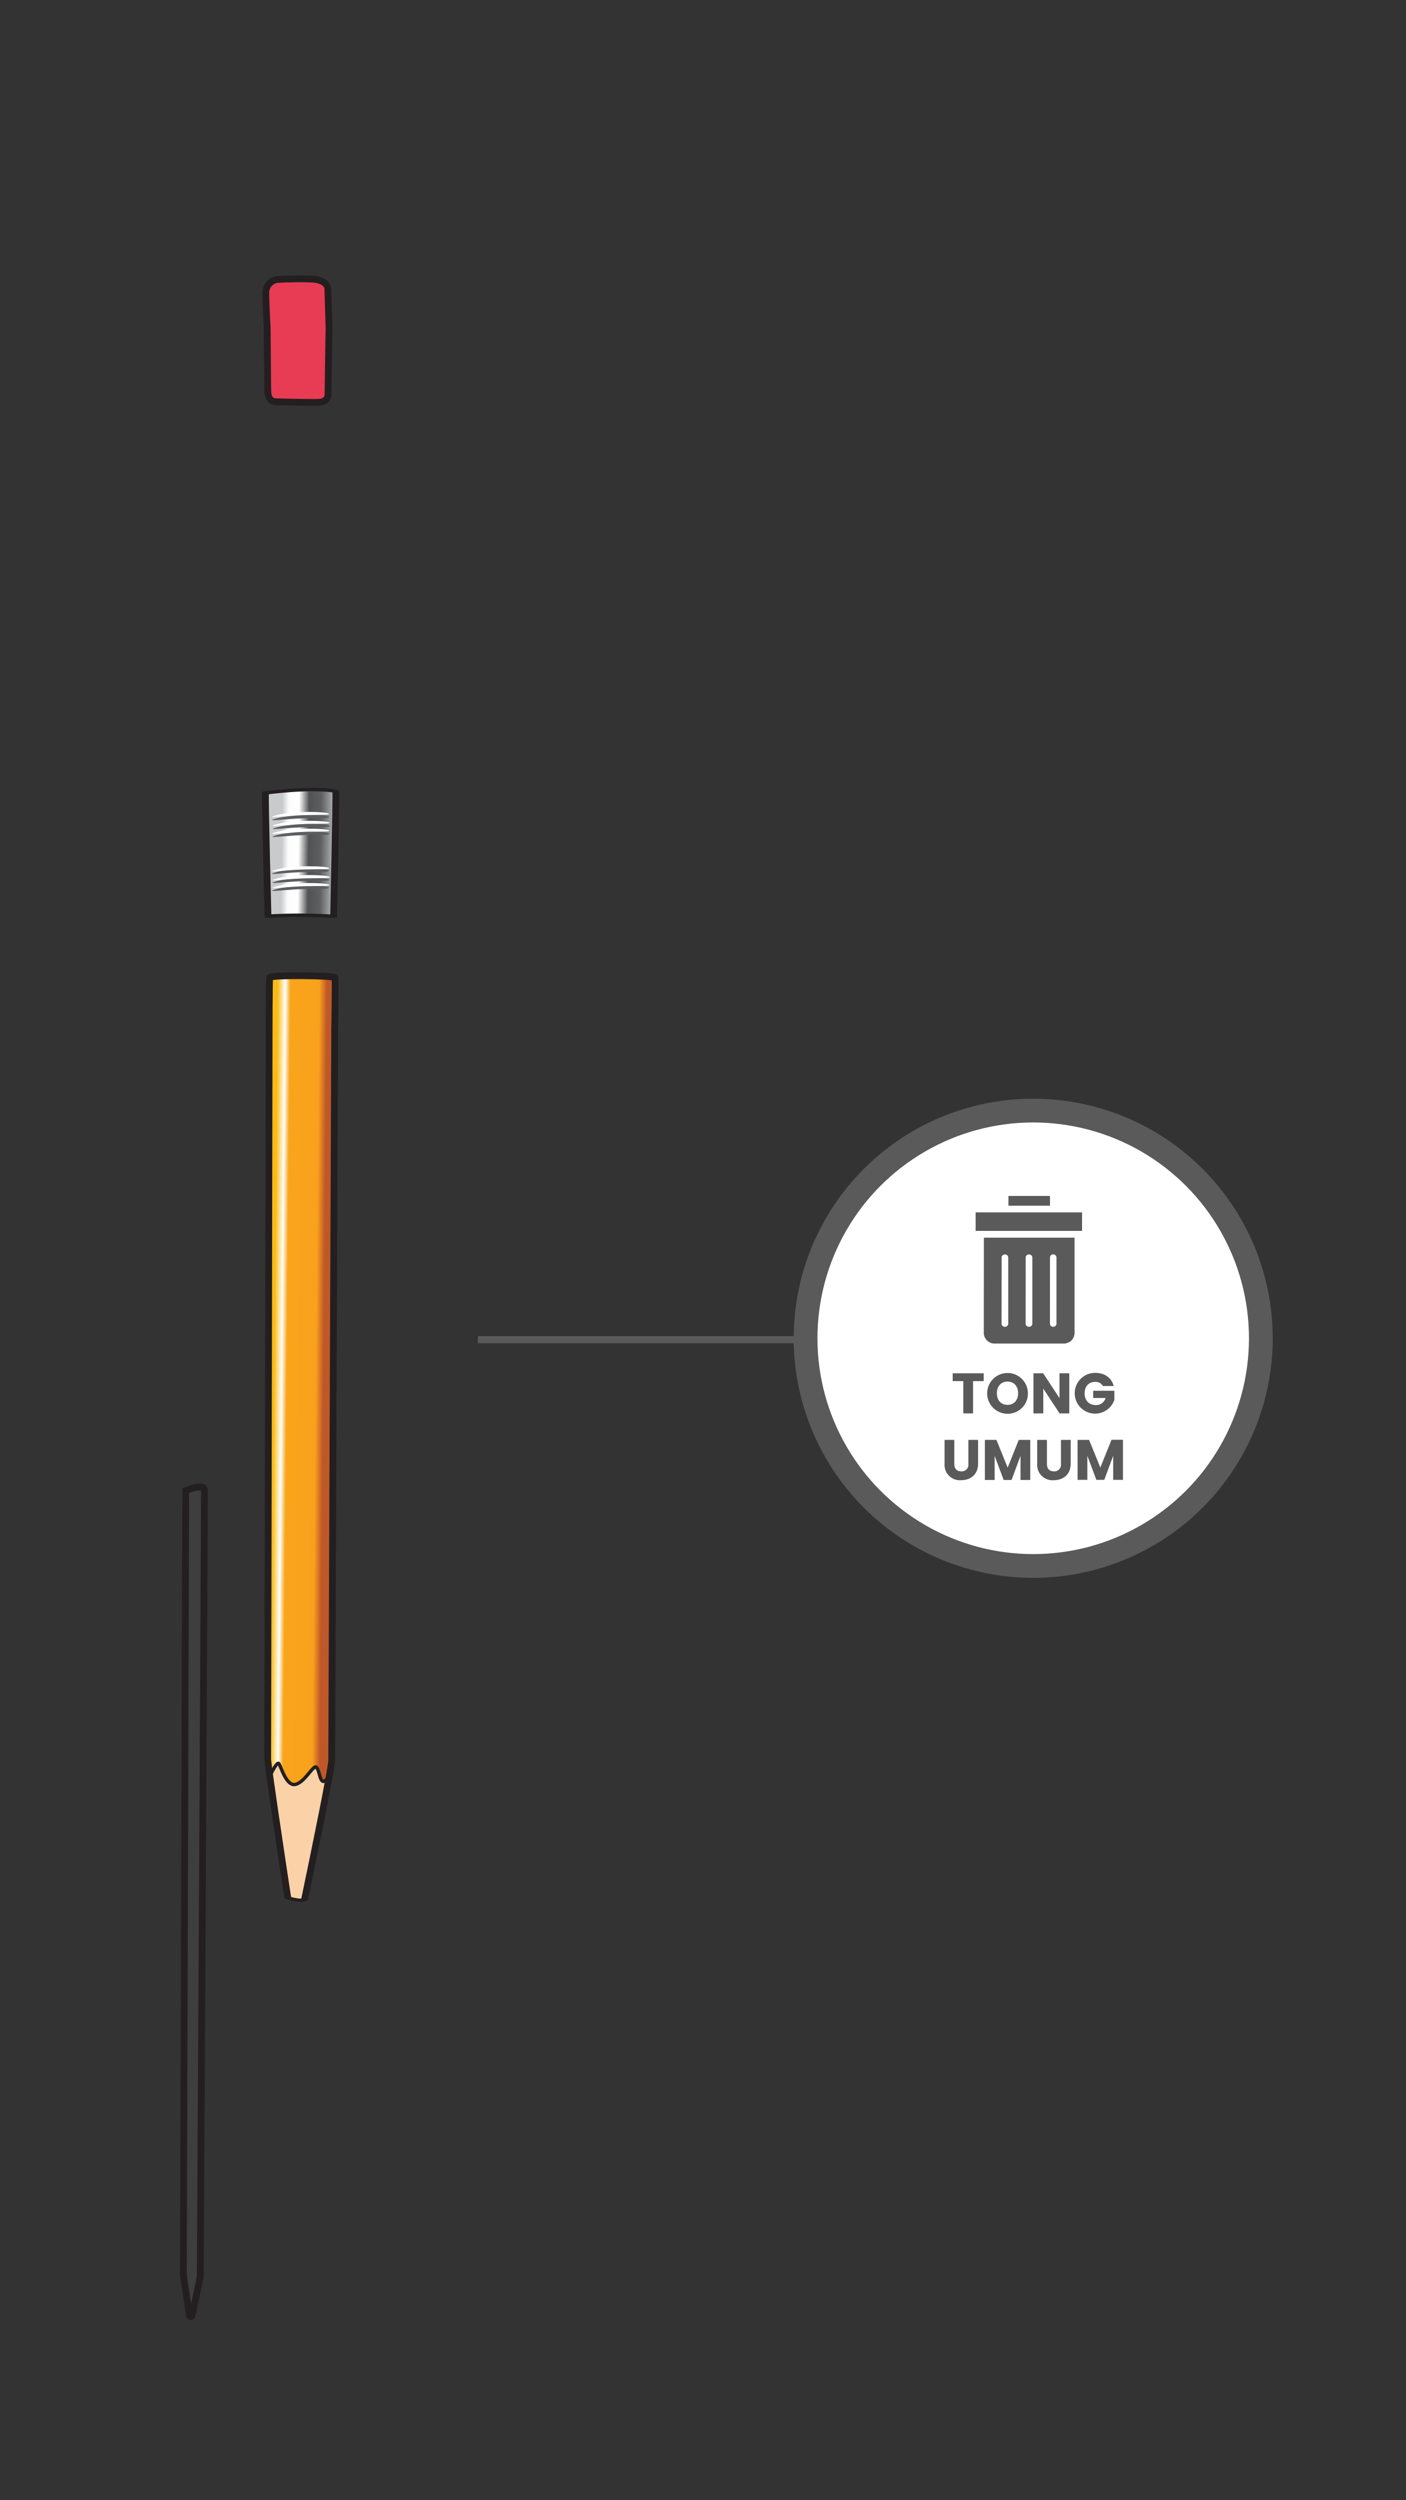 <svg xmlns="http://www.w3.org/2000/svg" xmlns:xlink="http://www.w3.org/1999/xlink" viewBox="0 0 414 736"><rect x="0" y="0" width="414" height="736" fill="#333333" stroke="none"/><defs><style>.cls-1{fill:#5a5a5a;}.cls-2{fill:#3e3e3f;}.cls-3,.cls-7{fill:none;stroke:#231f20;}.cls-11,.cls-3,.cls-7{stroke-miterlimit:10;}.cls-3{stroke-width:2px;}.cls-4{fill:#e83c54;}.cls-5{fill:#fbd2a8;}.cls-6{fill:url(#linear-gradient);}.cls-8{fill:url(#linear-gradient-2);}.cls-9{fill:#5c5d60;}.cls-10,.cls-11{fill:#fff;}.cls-11{stroke:#5a5a5a;stroke-width:7px;}.cls-12{clip-path:url(#clip-path);}</style><linearGradient id="linear-gradient" x1="163.57" y1="481.83" x2="185.24" y2="494.46" gradientTransform="translate(-303.41 68.87) rotate(-29.7)" gradientUnits="userSpaceOnUse"><stop offset="0" stop-color="#fcb915"/><stop offset="0.13" stop-color="#fbbb15"/><stop offset="0.22" stop-color="#fff"/><stop offset="0.28" stop-color="#f9a51b"/><stop offset="0.62" stop-color="#f9a11d"/><stop offset="0.71" stop-color="#bf5828"/></linearGradient><linearGradient id="linear-gradient-2" x1="245.33" y1="349.64" x2="260.51" y2="358.59" gradientTransform="translate(-303.41 68.87) rotate(-29.7)" gradientUnits="userSpaceOnUse"><stop offset="0" stop-color="#c8cacb"/><stop offset="0.11" stop-color="#fcfcfd"/><stop offset="0.28" stop-color="#fff"/><stop offset="0.45" stop-color="#515254"/><stop offset="0.65" stop-color="#5e5f61"/><stop offset="0.99" stop-color="#e2e3e4"/></linearGradient><clipPath id="clip-path"><rect class="cls-1" x="287.28" y="356.92" width="31.33" height="5.42"/></clipPath></defs><g id="B:_95-99" data-name="B: 95-99"><g id="_96_lead" data-name="96 lead"><path class="cls-2" d="M54,669.81c.77,5.11,1.43,9.39,1.8,11.81a.39.39,0,0,0,.77,0c.5-2.35,1.36-6.47,2.39-11.41,0,0,1.3-229.63,1.24-231.64s-5.52.2-5.52.2Z"/><path class="cls-3" d="M54,669.81c.77,5.11,1.43,9.39,1.8,11.81a.39.39,0,0,0,.77,0c.5-2.35,1.36-6.47,2.39-11.41,0,0,1.3-229.63,1.24-231.64s-5.52.2-5.52.2Z"/></g><g id="_96_eraser" data-name="96 eraser"><path class="cls-4" d="M78.67,96.42s-.44-8-.39-10.23a3.88,3.88,0,0,1,3.22-3.9c1.54-.15,7.21-.28,10.31-.14s4.71,1.43,4.74,3,.33,11.15.33,11.15-.29,18.37-.29,19.74-.88,2.27-2.65,2.39-12.14-.15-12.76-.16c-1.32,0-2.28-1.13-2.32-2.94S78.67,96.42,78.67,96.42Z"/><path class="cls-3" d="M78.67,96.42s-.44-8-.39-10.23a3.88,3.88,0,0,1,3.22-3.9c1.54-.15,7.21-.28,10.31-.14s4.71,1.43,4.74,3,.33,11.15.33,11.15-.29,18.37-.29,19.74-.88,2.27-2.65,2.39-12.14-.15-12.76-.16c-1.32,0-2.28-1.13-2.32-2.94S78.67,96.42,78.67,96.42Z"/></g><g id="_96_body" data-name="96 body"><path class="cls-5" d="M79.42,522.54s2.33-2.84,2.59-3.08,2.45,5.78,4.33,5.9,5.71-4.89,6.7-5.06,1.47,4.26,2.69,4.15,1.26-.25.91,1.59-6.36,31.67-6.52,32.34-1.34,1.26-3.21,1-1.34-.69-2.4-3.66S79.42,522.54,79.42,522.54Z"/><path class="cls-6" d="M79.34,522.06c-.3-2.22-.48-3.69-.49-4.08,0-2.63.44-214.73.44-214.73s0-13.93.15-15.28c.11-.88,19.2-.6,19.25,0,.14,1.48-.1,15.36-.1,15.36s-.89,211.6-.88,215a55.63,55.63,0,0,1-.85,5.5s-1.42,1-2,.46-1-4.38-2-4.05-4.64,5.52-6.16,5.32-4.56-6.45-4.86-6.16S79.34,522.06,79.34,522.06Z"/><path class="cls-3" d="M84.74,558.72c-2.38-15.68-5.9-39.18-5.92-40.92,0-2.64.43-214.73.43-214.73s0-13.94.16-15.29c.1-.88,19.19-.6,19.24,0,.14,1.48-.1,15.36-.1,15.36s-.89,211.6-.88,215c0,2.25-4.77,25.63-8,41.06"/><path class="cls-7" d="M79.44,522.88s2-4.24,2.6-3.78,2.16,6.88,5,6.16,5.23-5.92,6.15-5,1,4.67,2.32,4.06a3.66,3.66,0,0,0,1.64-2.44"/><path class="cls-7" d="M84.05,558.39s4.61,1.81,6.29.56"/></g><g id="_96_ferrule" data-name="96 ferrule"><path class="cls-8" d="M79.25,269.5l19.47,0,.16-36.37s-6.82-1.25-20.71.34C78.17,236.91,79.25,269.5,79.25,269.5Z"/><path class="cls-3" d="M78.17,233.43c-.16,1.35.75,36.67.75,36.67"/><path class="cls-3" d="M98.22,270.13s.81-35.55.66-37"/><path class="cls-7" d="M99.72,233.09c-7.32-1.74-22.37.44-22.37.44"/><path class="cls-7" d="M78.91,269.69a157.09,157.09,0,0,1,19.32.05"/><path class="cls-9" d="M80.49,262c-1.83.62,2.67,0,7.6-.24,5.28-.21,9.07.07,8.77-.46S85.8,260.17,80.49,262Z"/><path class="cls-9" d="M80.6,259.66c-1.83.62,2.67,0,7.6-.24,5.28-.22,9.07.06,8.77-.47S85.91,257.85,80.6,259.66Z"/><path class="cls-9" d="M80.44,257c-1.83.62,2.67,0,7.6-.24,5.28-.22,9.07.07,8.77-.47S85.75,255.23,80.44,257Z"/><path class="cls-10" d="M80.61,261.16c-1.83.63,2.67,0,7.6-.24,5.28-.21,9.07.07,8.77-.46S85.92,259.36,80.61,261.16Z"/><path class="cls-10" d="M80.72,258.85c-1.83.62,2.67,0,7.6-.24,5.28-.22,9.07.07,8.77-.47S86,257,80.72,258.85Z"/><path class="cls-10" d="M80.56,256.23c-1.83.62,2.67,0,7.6-.24,5.28-.22,9.07.07,8.77-.46S85.87,254.43,80.56,256.23Z"/><path class="cls-10" d="M80.55,245.17c-1.82.62,2.67,0,7.61-.24,5.27-.22,9.07.07,8.76-.47S85.87,243.36,80.55,245.17Z"/><path class="cls-10" d="M80.67,242.86c-1.83.62,2.67,0,7.6-.25,5.27-.21,9.07.07,8.76-.46S86,241.05,80.67,242.86Z"/><path class="cls-10" d="M80.5,240.24c-1.82.62,2.67,0,7.61-.24,5.27-.22,9.06.06,8.76-.47S85.82,238.43,80.5,240.24Z"/><path class="cls-9" d="M80.62,246.11c-1.82.62,2.67,0,7.61-.24,5.27-.22,9.06.06,8.76-.47S85.94,244.3,80.62,246.11Z"/><path class="cls-9" d="M80.73,243.79c-1.82.62,2.67,0,7.61-.24,5.27-.21,9.07.07,8.76-.46S86.05,242,80.73,243.79Z"/><path class="cls-9" d="M80.57,241.18c-1.83.62,2.67,0,7.6-.25,5.28-.21,9.07.07,8.77-.46S85.88,239.37,80.57,241.18Z"/></g><polyline class="cls-1" points="140.72 395.41 237.97 395.41 237.97 393.31 140.72 393.31"/><circle class="cls-11" cx="304.23" cy="393.95" r="67.03"/><path class="cls-1" d="M280.52,404.26h9.13v2.3h-3.13v9.5h-2.87v-9.5h-3.13Z"/><path class="cls-1" d="M296.67,416.17a6,6,0,1,1,6-6.05A5.94,5.94,0,0,1,296.67,416.17Zm0-2.62c1.88,0,3.11-1.36,3.11-3.43s-1.23-3.42-3.11-3.42-3.13,1.33-3.13,3.42S294.75,413.55,296.67,413.55Z"/><path class="cls-1" d="M314.85,404.26v11.8H312l-4.8-7.28v7.28H304.3v-11.8h2.87l4.8,7.31v-7.31Z"/><path class="cls-1" d="M327.93,408h-3.17a2.48,2.48,0,0,0-2.32-1.21c-1.85,0-3.07,1.31-3.07,3.36s1.24,3.46,3.3,3.46a2.83,2.83,0,0,0,2.86-2.08h-3.64V409.4h6.24v2.67a6,6,0,1,1-5.69-7.94C325.26,404.13,327.31,405.57,327.93,408Z"/><path class="cls-1" d="M278.13,423.86H281v7.06c0,1.39.69,2.2,2.05,2.2a1.94,1.94,0,0,0,2.09-2.2v-7.06H288v7c0,3.26-2.29,4.87-5,4.87a4.52,4.52,0,0,1-4.87-4.87Z"/><path class="cls-1" d="M290,423.86h3.4l3.31,8.17,3.27-8.17h3.38v11.8h-2.87v-7.08l-2.64,7.08h-2.32l-2.65-7.09v7.09H290Z"/><path class="cls-1" d="M305.4,423.86h2.87v7.06c0,1.39.69,2.2,2.05,2.2a1.94,1.94,0,0,0,2.08-2.2v-7.06h2.87v7c0,3.26-2.28,4.87-5,4.87a4.52,4.52,0,0,1-4.87-4.87Z"/><path class="cls-1" d="M317.29,423.86h3.39L324,432l3.28-8.17h3.38v11.8h-2.88v-7.08l-2.63,7.08h-2.32l-2.66-7.09v7.09h-2.87Z"/><path class="cls-1" d="M296.94,352.05h12.23v2.88H296.94Z"/><path class="cls-1" d="M289.68,392.31c0,.1,0,.21,0,.31s0,.21.05.32.05.2.08.3.06.2.1.3.09.19.14.28.1.18.16.27a2.35,2.35,0,0,0,.19.25c.07.09.14.16.21.24l.23.21.26.19.27.16.28.13.3.11.3.08.31.05h20.93l.31-.05.3-.08.3-.11.28-.13L315,395l.25-.19.23-.21a2.25,2.25,0,0,0,.21-.24,2.35,2.35,0,0,0,.19-.25c.06-.09.11-.18.16-.27s.09-.19.13-.28.08-.2.11-.3a2.82,2.82,0,0,0,.07-.31,2.87,2.87,0,0,0,.05-.31c0-.1,0-.21,0-.31v-28h-26.7Zm19.49-22.11a.62.62,0,0,1,0-.19.84.84,0,0,1,.05-.17l.09-.17.12-.14a.53.53,0,0,1,.14-.12.56.56,0,0,1,.17-.09l.17-.06.19,0,.19,0,.18.05.18.09.15.11a1.58,1.58,0,0,1,.12.15,1,1,0,0,1,.1.17l.06.18a1.11,1.11,0,0,1,0,.19v19.38a.62.62,0,0,1,0,.19,1.05,1.05,0,0,1-.05.19l-.09.18-.13.15-.15.12-.18.1-.18.05a.71.71,0,0,1-.2,0l-.19,0-.18-.06a1,1,0,0,1-.17-.1l-.15-.12a.91.91,0,0,1-.11-.16.56.56,0,0,1-.09-.17,1.21,1.21,0,0,1-.05-.18.62.62,0,0,1,0-.19Zm-7.15,0,0-.19a1.34,1.34,0,0,1,.07-.18,1.29,1.29,0,0,1,.09-.16.86.86,0,0,1,.13-.14l.15-.12.17-.08a.61.61,0,0,1,.18-.05.58.58,0,0,1,.19,0,.55.55,0,0,1,.18,0,.59.59,0,0,1,.19.05l.16.08.15.12a.86.86,0,0,1,.13.14,1.4,1.4,0,0,1,.1.16l.06.18a.58.58,0,0,1,0,.19v19.38a1.23,1.23,0,0,1,0,.19.6.6,0,0,1-.06.19.56.56,0,0,1-.09.17l-.12.16a1.78,1.78,0,0,1-.33.22l-.19.05-.19,0-.2,0-.19-.05a1,1,0,0,1-.17-.1.61.61,0,0,1-.15-.12,1,1,0,0,1-.13-.16.56.56,0,0,1-.09-.17.6.6,0,0,1-.06-.19,1.23,1.23,0,0,1,0-.19Zm-7.09,0a.58.58,0,0,1,0-.19,1.27,1.27,0,0,1,.06-.18,1.4,1.4,0,0,1,.1-.16.86.86,0,0,1,.13-.14l.14-.12.17-.08a.59.59,0,0,1,.19-.05.55.55,0,0,1,.18,0,.58.58,0,0,1,.19,0,.61.61,0,0,1,.18.05l.17.08.15.12a.86.86,0,0,1,.13.14,1.29,1.29,0,0,1,.09.16,1.34,1.34,0,0,1,.07.18l0,.19v19.38a1.23,1.23,0,0,1,0,.19.6.6,0,0,1-.06.19.76.76,0,0,1-.09.18l-.13.15a.61.61,0,0,1-.15.12,1,1,0,0,1-.17.1l-.19.05a.68.68,0,0,1-.2,0,.62.62,0,0,1-.19,0l-.19-.05-.18-.1-.15-.12a1.58,1.58,0,0,1-.12-.15,1.62,1.62,0,0,1-.1-.18,1.05,1.05,0,0,1-.05-.19,1.23,1.23,0,0,1,0-.19Z"/><rect class="cls-1" x="287.28" y="356.92" width="31.33" height="5.42"/><g class="cls-12"><path class="cls-1" d="M310.12,356.94H287.31v5.36h31.43v-5.36Z"/></g></g></svg>